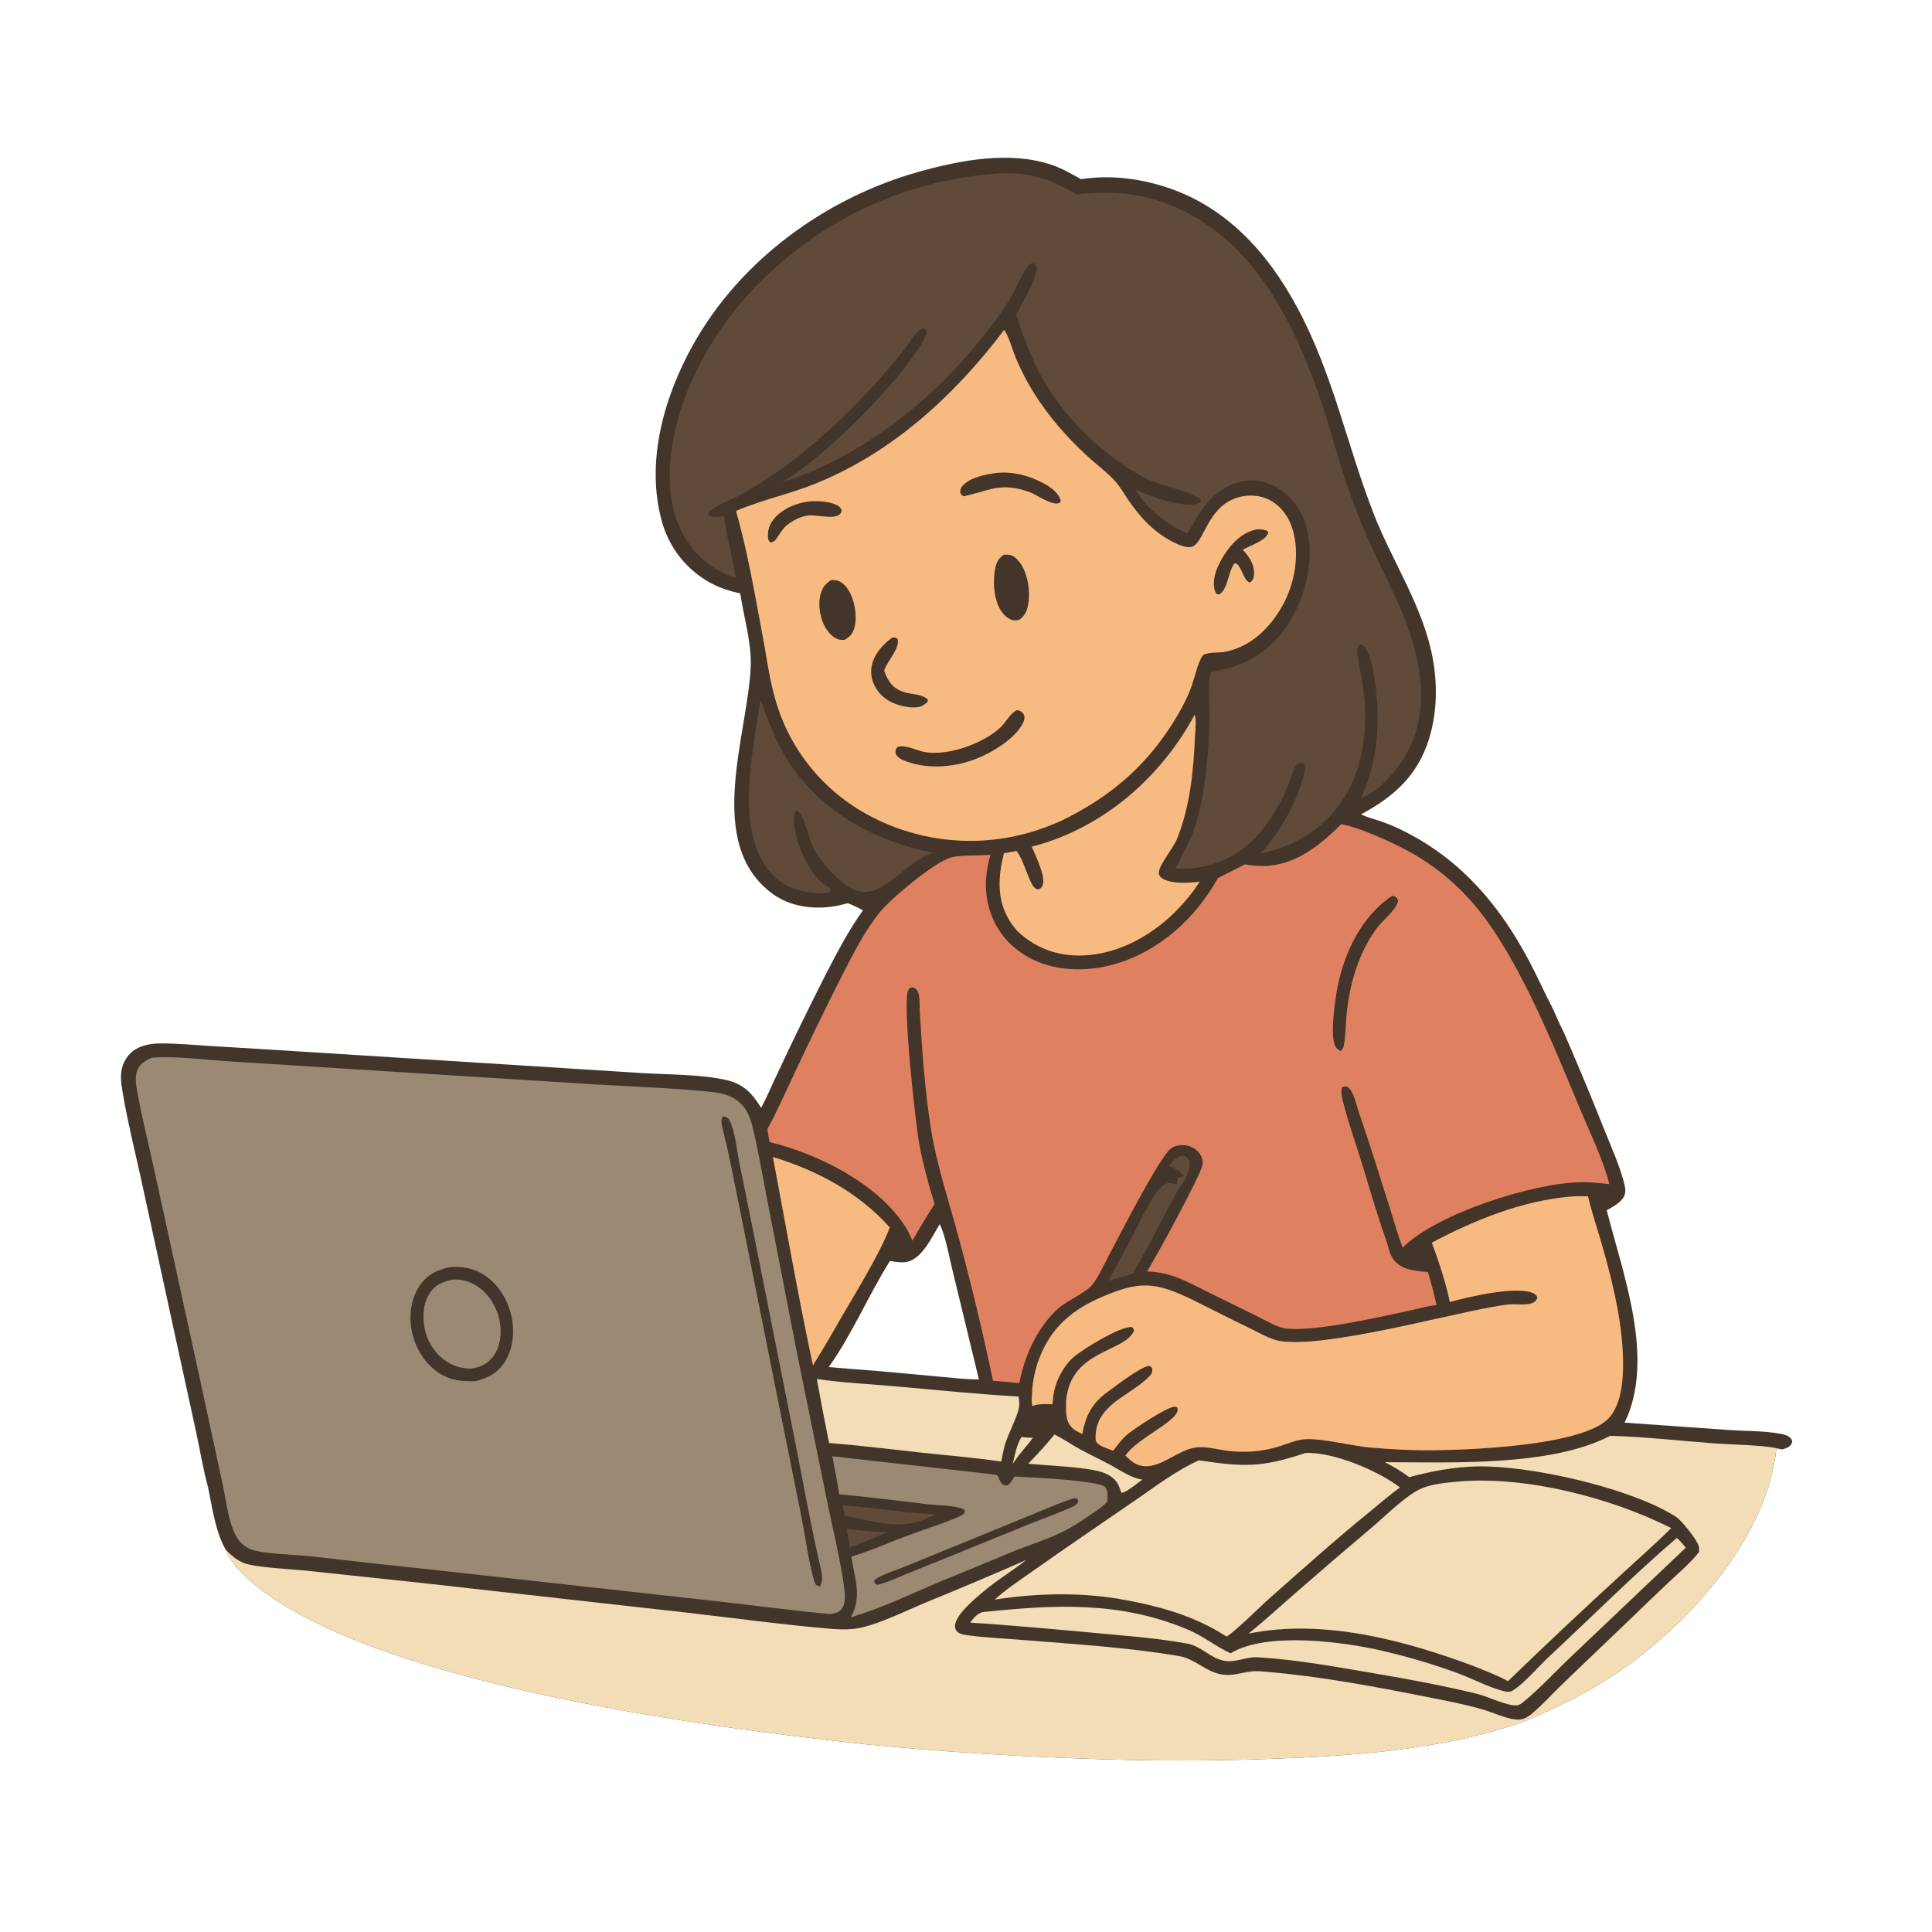 <?xml version="1.0" encoding="utf-8" ?>
<svg xmlns="http://www.w3.org/2000/svg" xmlns:xlink="http://www.w3.org/1999/xlink" width="1024" height="1024">
	<path fill="#433529" d="M392.325 314.483C386.571 313.328 381.065 311.455 375.924 308.605Q374.786 307.963 373.682 307.265Q372.577 306.567 371.508 305.816Q370.439 305.065 369.408 304.262Q368.378 303.459 367.388 302.607Q366.398 301.754 365.451 300.854Q364.504 299.954 363.602 299.008Q362.701 298.062 361.847 297.073Q360.993 296.084 360.189 295.055Q359.385 294.025 358.632 292.957Q357.88 291.889 357.181 290.785Q356.482 289.681 355.838 288.545Q355.194 287.408 354.607 286.241Q354.02 285.073 353.49 283.879Q352.961 282.684 352.492 281.465Q352.022 280.246 351.613 279.005Q351.204 277.764 350.856 276.505C342.038 244.966 351.865 210.419 367.425 182.587C392.475 137.779 437.825 104.818 486.899 91.074C508.924 84.906 535.146 79.855 557.312 87.353C562.876 89.235 567.868 92.094 572.962 94.962C587.27 92.77 601.698 94.275 615.53 98.399C648.708 108.292 671.411 133.025 687.384 162.655C706.654 198.402 713.627 235.187 728.11 272.383C737.595 296.743 752.893 319.496 758.623 345.201C761.959 360.17 762.04 376.535 757.524 391.277C751.493 410.969 738.95 422.173 721.388 431.615C724.832 433.284 728.764 434.256 732.39 435.506Q739.084 437.875 745.38 441.158C775.122 456.48 795.071 480.271 810.52 509.429C814.962 517.812 818.773 526.519 823.194 534.909Q825.783 541.052 828.757 547.018L831.174 552.538Q841.379 576.198 850.886 600.148C854.322 608.748 858.391 617.726 860.717 626.681C861.273 628.82 861.812 631.201 861.092 633.358C859.866 637.034 854.768 639.652 851.602 641.47C860.19 675.481 877.48 720.215 861.078 754.034L916.303 757.936C925.301 758.555 935.088 758.306 943.931 759.988C945.933 760.369 947.735 760.834 949.158 762.387C949.635 762.906 949.803 763.439 949.972 764.105C949.489 765.577 948.926 766.47 947.499 767.194C946.523 767.689 945.476 767.977 944.413 768.218L941.572 767.594C937.058 809.899 904.609 849.303 872.505 875.271C856.313 888.368 838.953 898.561 819.988 907.092C815.305 909.198 810.591 911.501 805.736 913.166C763.784 927.548 716.578 930.725 672.505 932.271C639.269 933.437 607.482 933.351 574.248 932.113Q516.578 930.147 459.148 924.543C377.711 915.833 180.932 891.273 125.645 831.139C123.15 828.086 121.074 825.083 119.637 821.393C114.139 811.735 112.58 799.416 110.35 788.627C107.67 778.785 105.981 768.406 103.813 758.418L90.155 695.744L74.8 625.05C71.511 610.083 67.728 595.029 65.163 579.923C64.421 575.551 63.589 570.89 64.57 566.494C65.483 562.41 68.13 558.352 71.754 556.193C75.904 553.719 80.672 553.035 85.424 553.03C93.67 553.021 102.03 553.794 110.262 554.31L147.409 556.58L267.889 564.17L340.686 568.772C354.52 569.597 372.087 569.409 385.242 572.504C394.217 574.616 398.771 579.615 403.415 587.169C406.76 580.982 409.502 574.307 412.541 567.947Q424.537 542.357 437.318 517.149C443.449 505.26 449.586 493.406 457.368 482.488C454.753 481.002 452.155 479.822 449.359 478.716C446.9 479.351 444.424 480.012 441.911 480.399C430.762 482.116 418.68 480.503 409.425 473.7C373.128 447.018 396.395 389.665 397.9 353.138C398.409 340.795 394.175 326.784 392.325 314.483ZM471.676 668.366C460.256 686.498 451.699 707.149 439.243 724.59Q451.968 725.675 464.705 726.606L497.414 729.607C504.486 730.235 511.739 731.133 518.835 731.111L504.729 672.811C502.821 665.175 501.374 655.888 498.105 648.786C494.044 655.303 488.946 666.89 481.007 668.74C478.013 669.438 474.68 668.811 471.676 668.366Z"/>
	<path fill="#F3DDB7" d="M853.367 761.035C871.226 761.428 891.046 763.732 909.034 765.051C917.871 765.699 933.562 765.843 941.572 767.594C937.058 809.899 904.609 849.303 872.505 875.271C856.313 888.368 838.953 898.561 819.988 907.092C815.305 909.198 810.591 911.501 805.736 913.166C763.784 927.548 716.578 930.725 672.505 932.271C639.269 933.437 607.482 933.351 574.248 932.113Q516.578 930.147 459.148 924.543C377.711 915.833 180.932 891.273 125.645 831.139C123.15 828.086 121.074 825.083 119.637 821.393C122.515 824.281 125.458 826.953 129.32 828.466C135.406 830.852 154.573 831.681 162.448 832.493L224.078 839.058L363.186 854.631C388.464 857.524 413.869 861.011 439.205 863.223C443.597 863.607 448.197 863.811 452.591 863.334C463.383 862.163 480.32 853.634 490.718 849.331Q517.48 838.424 543.951 826.827C536.583 832.621 528.543 837.381 521.348 843.478C517.032 847.135 505.838 856.142 506.18 862.21C506.25 863.438 506.721 864.376 507.693 865.126C509.203 866.293 511.768 866.587 513.625 866.824C523.01 868.024 532.617 868.452 542.051 869.218C569.562 871.454 597.559 873.128 624.779 877.732C633.602 879.225 639.137 886.265 647.928 887.558C653.376 888.36 657.863 886.562 663.144 885.903C665.872 885.563 668.693 885.865 671.419 886.097C699.765 888.509 728.539 893.896 756.422 899.441C765.932 901.333 775.659 903.165 784.99 905.805C790.067 907.242 794.971 909.498 800.076 910.776C801.879 911.228 803.807 911.56 805.671 911.384C807.962 911.169 810.297 909.689 812.01 908.238C817.918 903.233 823.255 897.234 828.861 891.867L865.371 856.914Q875.069 847.484 884.924 838.219C890.187 833.268 895.973 828.379 900.459 822.711C900.573 821.592 900.654 820.617 900.366 819.515C899.464 816.072 892.351 807.528 889.738 805.095C888.442 803.889 886.716 802.937 885.185 802.057C860.9 788.102 811.248 776.757 783.08 777.225C770.844 777.429 758.681 779.79 746.893 782.934C742.835 779.866 738.528 777.336 734.023 774.991C769.134 775.047 822.07 777.372 853.367 761.035Z"/>
	<path fill="#9B8974" d="M80.519 560.609C93.171 559.572 108.834 561.747 121.697 562.554L200.315 567.516L315.374 574.751C335.446 575.976 355.803 576.576 375.79 578.609C380.529 579.091 385.19 579.777 389.317 582.344C395.332 586.084 397.566 591.643 399.125 598.211C401.887 609.841 403.872 621.69 406.161 633.423L421.689 713.435L438.203 794.825C441.29 810.028 445.173 825.383 447.308 840.738C447.807 844.321 448.483 849.355 446.33 852.498C444.85 854.657 442.5 855.035 440.096 855.502C419.235 853.578 398.455 850.753 377.635 848.437L230.889 832.183Q197.549 828.723 164.258 824.819C156.62 823.996 139.198 823.678 132.749 821.11C128.975 819.607 126.136 816.531 124.459 812.903C120.772 804.927 119.769 794.838 117.898 786.255L106.029 731.216L82.045 621.456C79.143 607.933 75.681 594.444 73.177 580.851C72.414 576.712 71.156 571.345 72.764 567.315C74.197 563.724 77.132 562.058 80.519 560.609Z"/>
	<path fill="#433529" d="M238.713 671.607C244.251 671.153 249.658 671.954 254.609 674.585C262.531 678.796 268.126 686.885 270.533 695.402C272.917 703.838 272.452 713.576 267.943 721.24C264.334 727.374 259.043 730.25 252.385 731.992C245.288 732.313 239.104 731.819 232.929 727.89C225.255 723.006 220.227 714.682 218.345 705.888C216.607 697.767 217.689 688.427 222.405 681.446C226.335 675.629 231.981 672.807 238.713 671.607Z"/>
	<path fill="#9B8974" d="M240.538 678.164Q241.36 678.143 242.182 678.185Q243.003 678.227 243.819 678.331Q244.635 678.436 245.441 678.602Q246.246 678.769 247.037 678.996Q247.827 679.224 248.598 679.511Q249.369 679.798 250.116 680.143Q250.862 680.488 251.58 680.889Q252.299 681.29 252.984 681.745C259.159 685.865 263.457 692.963 264.832 700.222C266.006 706.42 265.363 713.246 261.679 718.537C258.726 722.778 254.854 724.617 249.881 725.398C244.935 725.436 240.499 724.219 236.396 721.412C230.089 717.098 226.091 710.474 224.878 702.97C223.888 696.839 224.45 689.691 228.292 684.603C231.453 680.416 235.583 678.978 240.538 678.164Z"/>
	<path fill="#433529" d="M383.125 591.707C383.632 591.81 384.52 591.919 385.002 592.174C385.859 592.628 386.269 592.998 386.698 593.846C389.669 599.722 390.346 608.649 391.657 615.136L398.608 649.565L420.559 759.688C425.042 782.406 429.14 805.27 434.201 827.864C435.137 832.041 436.928 837.086 434.528 840.872L432.804 840.244C432.253 839.728 431.905 839.293 431.693 838.554C428.524 827.493 426.988 815.361 424.785 804.031L413.034 745.631L391.849 639.564C389.791 629.452 387.834 619.283 385.635 609.203C384.684 604.845 383.426 600.551 382.616 596.161C382.244 594.145 382.155 593.546 383.125 591.707Z"/>
	<path fill="#DF8160" d="M710.852 436.849C721.279 438.641 740.978 447.767 749.873 453.033C763.648 461.188 775.139 471.276 784.959 483.913C806.784 512 824.164 556.072 838.108 589.309C843.286 601.653 849.689 614.711 853.016 627.629C848.18 627.073 843.384 626.555 838.507 626.584C813.22 626.733 761.491 643.131 743.428 661.289C740.777 654.244 738.732 646.814 736.444 639.635C731.246 623.325 726.245 607.036 720.662 590.862C719.401 587.208 718.581 583.353 717.001 579.818C716.282 578.208 715.492 576.917 713.979 575.958C712.757 575.818 712.553 575.775 711.451 576.291C711.21 576.817 711.146 576.881 711.043 577.543C710.753 579.418 711.313 581.87 711.769 583.696C714.801 595.83 719.244 607.829 722.834 619.827C726.718 632.809 730.609 645.878 735.123 658.654C735.782 660.518 736.05 662.491 736.821 664.321C737.432 665.77 738.3 667.234 739.325 668.428C743.35 673.113 751.005 673.801 756.799 674.168C758.548 679.973 760.089 685.759 761.415 691.675C755.714 692.423 750.024 694.033 744.389 695.235C728.158 698.695 698.058 705.508 682.391 704.249C677.414 703.849 672.262 700.57 667.823 698.403L640.684 685.047C634.123 681.807 627.581 678.142 620.575 675.963C616.399 674.664 612.355 674.084 607.998 673.877C612.512 666.536 636.66 622.708 637.389 617.186C637.687 614.935 636.866 612.65 635.441 610.921C633.486 608.548 630.544 607.162 627.495 606.962C625.019 606.799 622.367 607.275 620.417 608.897C613.895 614.322 592.723 656.104 587.635 665.615C584.937 670.659 582.422 676.438 578.926 680.952C575.964 684.776 565.865 689.303 560.92 693.429C549.471 704.125 543.317 717.943 540.225 733.092Q533.277 732.341 526.305 731.852Q518.072 692.503 507.527 653.71C502.561 635.503 496.554 617.622 493.52 598.949C490.162 578.288 488.767 557.074 487.513 536.192C487.341 533.331 487.709 527.714 486.326 525.26C485.634 524.032 484.876 523.667 483.59 523.252C482.402 523.565 482.049 523.586 481.414 524.759C478.102 530.878 485.24 595.431 487.182 606.045C489.176 616.939 492.06 627.576 495.374 638.135C491.19 644.484 487.386 650.979 483.605 657.576C482.55 655.163 481.453 652.748 480.058 650.51C465.721 627.516 433.436 611.452 407.86 605.324C407.402 603.053 407.084 600.757 406.736 598.467C411.892 588.953 416.282 579.021 420.906 569.241Q433.225 542.933 446.319 517.001C452.199 505.617 458.064 493.819 466.096 483.771C472.005 476.379 495.385 456.825 504.024 454.492C509.728 452.952 518.672 453.727 524.959 453.046C522.331 462.294 521.605 471.12 524.045 480.533C527.024 492.025 534.333 501.232 544.609 507.099C558.343 514.941 575.551 515.304 590.509 511.088C614.432 504.346 633.543 486.773 645.515 465.421L659.889 458.105C662.888 458.659 666.022 459.001 669.072 459.002C686.125 459.006 699.368 448.29 710.852 436.849Z"/>
	<path fill="#433529" d="M737.88 474.815L739.634 475.273C740.692 476.29 740.751 476.318 740.983 477.759C739.573 482.845 732.601 487.893 729.396 492.366Q726.604 496.293 724.317 500.534Q722.03 504.775 720.283 509.265C716.58 518.713 714.48 528.821 713.607 538.917C713.177 543.888 713.217 549.188 712.263 554.068C711.998 555.423 711.498 556.144 710.561 557.131C709.442 556.426 708.543 555.857 707.838 554.684C704.655 549.39 707.812 528.47 709.053 522.475C712.831 504.218 721.921 485.358 737.88 474.815Z"/>
	<path fill="#604A39" d="M525.264 92.206C544.116 90.558 554.799 94.061 570.981 103.061C588.102 100.992 603.974 102.182 620.109 108.582C665.579 126.621 687.523 173.876 701.789 217.5C706.359 231.475 709.894 245.849 714.849 259.681Q721.222 277.719 729.373 295.027C733.546 303.993 738.13 312.792 742.033 321.879C751.49 343.897 758.029 369.679 748.622 392.917C743.806 404.813 733.322 418.085 721.279 423.208C728.07 408.03 730.427 393.792 730.103 377.275C729.967 370.349 728.107 346.55 722.552 342.335C721.855 341.806 721.601 341.622 720.765 341.743C718.976 343.199 719.081 344.921 719.451 347.02C720.871 355.071 722.575 362.853 723.252 371.036C724.666 388.145 721.935 407.848 712.633 422.497C701.881 439.429 687.131 448.175 667.962 452.483C668.273 452.161 668.59 451.844 668.886 451.508C678.361 440.754 686.449 426.854 690.375 413.07C690.902 411.221 691.863 408.16 691.47 406.316C691.196 405.031 690.845 404.907 689.795 404.358C688.286 404.644 687.565 404.98 686.7 406.298C684.718 409.317 683.905 413.447 682.5 416.801C678.22 427.024 672.082 437.367 664.192 445.193C654.311 454.993 640.275 460.778 626.3 460.343C624.989 460.303 623.785 460.46 622.882 459.467C624.026 458.693 624.404 458.226 624.904 456.932C626.395 453.071 628.626 449.487 630.37 445.728C633.582 438.804 635.602 431.329 636.998 423.843C639.8 408.824 640.954 392.91 641.013 377.642C641.032 372.733 639.949 360.407 641.911 356.277Q646.178 355.451 650.38 354.343C665.377 350.312 676.959 341.171 684.626 327.7C692.462 313.932 696.805 295.196 692.472 279.635C689.937 270.528 684.701 262.788 676.334 258.151C670.047 254.666 663.304 253.652 656.326 255.671C644.432 259.113 637.781 267.835 632.055 278.281L629.278 282.788C617.732 277.324 608.617 270.518 601.738 259.549C610.106 263.085 623.788 268.299 632.825 267.341C634.393 267.175 635.524 266.901 636.546 265.681L636.283 264.575C630.848 260.183 615.021 257.466 607.615 253.731C586.515 243.089 565.345 222.736 553.441 202.176C546.946 190.957 542.575 179.106 538.61 166.813C542.135 159.866 546.992 152.071 549.071 144.596C549.586 142.742 549.576 141.571 548.601 139.908C546.723 139.318 545.96 139.689 544.752 141.278C541.151 146.018 538.788 152.596 535.694 157.807C530.632 166.333 524.341 174.303 518.068 181.97C494.962 210.212 465.49 234.268 432.022 249.118C426.232 251.687 420.173 253.737 414.219 255.892C436.997 242.372 475.218 204.218 488.924 181.389C490.035 179.539 491.397 177.247 490.827 175.028C489.863 174.158 489.897 174.166 488.6 174.135C484.865 176.28 481.914 181.862 479.227 185.309C464.464 204.255 444.17 224.846 425.479 239.962C415.477 248.052 404.31 255.807 393.044 261.991C389.032 264.193 378.52 268.237 375.942 271.305C375.356 272.003 375.566 272.076 375.66 272.914C377.818 274.649 381.193 273.757 383.784 273.49C384.894 283.784 388.38 295.642 389.95 306.448C383.896 304.288 378.324 301.389 373.367 297.263C362.396 288.13 356.569 274.233 355.348 260.245C352.234 224.554 370.333 186.856 392.949 160.209Q394.5 158.399 396.095 156.627Q397.689 154.855 399.326 153.122Q400.963 151.389 402.642 149.696Q404.32 148.004 406.039 146.352Q407.758 144.7 409.517 143.091Q411.275 141.481 413.072 139.915Q414.869 138.349 416.703 136.826Q418.538 135.304 420.408 133.826Q422.279 132.349 424.185 130.917Q426.091 129.485 428.031 128.1Q429.971 126.715 431.944 125.377Q433.917 124.039 435.922 122.749Q437.927 121.46 439.962 120.219Q441.998 118.978 444.063 117.787Q446.128 116.596 448.221 115.455Q450.314 114.315 452.434 113.225Q454.554 112.135 456.7 111.097Q458.846 110.059 461.017 109.074Q463.187 108.088 465.381 107.155Q467.575 106.222 469.79 105.343Q472.006 104.463 474.242 103.638Q476.479 102.812 478.734 102.041Q480.99 101.27 483.264 100.554Q485.537 99.837 487.828 99.176Q490.118 98.515 492.424 97.91Q494.729 97.305 497.049 96.755Q499.369 96.206 501.701 95.713Q504.033 95.22 506.377 94.784Q508.72 94.347 511.074 93.968Q513.427 93.588 515.789 93.266Q518.151 92.944 520.52 92.679Q522.889 92.413 525.264 92.206Z"/>
	<path fill="#F7BB82" d="M532.234 174.861C534.782 178.182 536.683 185.733 538.489 189.965C541.135 196.164 544.331 202.421 547.908 208.144C555.754 220.695 565.47 231.791 576.348 241.788C581.034 246.095 586.279 249.903 590.614 254.57C593.442 257.613 595.622 261.459 597.954 264.892C604.29 274.221 611.782 282.298 621.973 287.387C624.688 288.744 629.123 290.87 632.147 289.617C638.347 287.046 640.038 268.74 655.669 263.787C661.45 261.955 668.074 262.281 673.411 265.283C679.287 268.588 683.276 274.256 685.15 280.648C688.958 293.643 686.353 308.938 679.917 320.673C673.465 332.437 663.324 342.595 649.782 345.375C646.173 346.116 641.521 345.546 638.174 346.872C635.814 347.808 632.776 360.233 631.854 362.872C629.016 370.997 624.627 378.701 619.908 385.873C605.127 408.343 586.268 423.557 562.138 435.207C556.909 437.451 551.628 439.539 546.152 441.106Q544.793 441.504 543.425 441.868Q542.056 442.232 540.679 442.562Q539.302 442.892 537.917 443.188Q536.533 443.483 535.141 443.744Q533.749 444.005 532.351 444.231Q530.953 444.457 529.55 444.648Q528.147 444.839 526.74 444.995Q525.332 445.15 523.921 445.271Q522.51 445.392 521.097 445.478Q519.684 445.563 518.269 445.613Q516.853 445.664 515.438 445.679Q514.022 445.694 512.606 445.673Q511.19 445.653 509.775 445.597Q508.36 445.541 506.947 445.45Q505.534 445.359 504.124 445.233Q502.713 445.107 501.306 444.946Q499.9 444.784 498.497 444.588Q497.095 444.391 495.698 444.16Q494.301 443.929 492.91 443.663Q491.519 443.396 490.136 443.096Q488.752 442.795 487.376 442.46Q486 442.125 484.633 441.755Q483.266 441.386 481.909 440.982Q480.552 440.579 479.205 440.142Q477.858 439.705 476.523 439.234Q475.187 438.764 473.864 438.26Q472.54 437.756 471.23 437.219Q469.92 436.683 468.623 436.114Q467.326 435.544 466.044 434.943Q464.762 434.342 463.496 433.709Q462.229 433.076 460.979 432.411Q459.728 431.747 458.495 431.051Q457.397 430.434 456.314 429.789Q455.231 429.144 454.165 428.473Q453.099 427.801 452.05 427.103Q451.001 426.405 449.969 425.681Q448.938 424.957 447.925 424.207Q446.912 423.458 445.919 422.683Q444.925 421.908 443.951 421.109Q442.977 420.31 442.023 419.486Q441.069 418.663 440.136 417.816Q439.203 416.969 438.292 416.099Q437.38 415.229 436.491 414.336Q435.601 413.444 434.734 412.529Q433.868 411.615 433.024 410.679Q432.18 409.743 431.36 408.786Q430.54 407.829 429.744 406.852Q428.948 405.875 428.177 404.879Q427.406 403.882 426.66 402.867Q425.914 401.851 425.194 400.818Q424.473 399.784 423.779 398.732Q423.085 397.681 422.417 396.612Q421.749 395.543 421.108 394.458Q420.468 393.374 419.854 392.273Q419.241 391.172 418.655 390.057Q418.069 388.941 417.511 387.811Q416.954 386.681 416.424 385.538Q415.895 384.394 415.394 383.238Q414.894 382.081 414.422 380.913Q413.951 379.744 413.509 378.564Q413.067 377.384 412.654 376.194Q412.242 375.003 411.859 373.802Q411.477 372.602 411.124 371.392Q410.772 370.182 410.45 368.964C407.571 358.426 406.176 347.39 404.144 336.655C399.989 314.711 396.243 292.276 390.103 270.801C403.815 264.95 418.386 261.896 432.187 256.335C472.964 239.904 506.001 209.544 532.234 174.861Z"/>
	<path fill="#433529" d="M538.975 376.364C539.465 376.481 539.959 376.586 540.438 376.743C541.621 377.131 542.142 377.788 542.674 378.884C543.227 380.025 543.037 381.333 542.55 382.477C538.843 391.175 525.756 398.922 517.359 402.199C505.07 406.995 490.213 407.997 477.997 402.597C477.816 402.488 477.63 402.386 477.453 402.271C476.172 401.442 474.703 400.391 474.629 398.705C474.569 397.355 474.886 396.867 475.698 395.925C479.699 394.504 485.375 397.614 489.429 398.46C501.958 401.076 521.13 394.164 530.335 385.493C532.99 382.992 535.08 378.705 538.119 376.85C538.399 376.679 538.69 376.526 538.975 376.364Z"/>
	<path fill="#433529" d="M531.967 294.011C532.812 293.982 533.672 293.948 534.515 294.022C537.048 294.243 539.113 296.213 540.55 298.156C544.786 303.887 546.256 313.682 544.915 320.608C544.227 324.163 543.065 326.546 540.06 328.602C539.31 328.708 538.521 328.851 537.757 328.816C535.199 328.701 532.76 326.678 531.28 324.744C526.971 319.111 526.167 309.725 527.203 302.871C527.799 298.921 528.69 296.366 531.967 294.011Z"/>
	<path fill="#433529" d="M440.507 307.467C441.395 307.447 442.313 307.415 443.192 307.566C446.06 308.055 448.363 310.576 449.812 312.945C452.973 318.115 454.404 326.318 452.985 332.19C452.133 335.715 450.64 337.398 447.566 339.195C446.634 339.193 445.759 339.175 444.837 339.003C442.225 338.517 439.566 335.761 438.151 333.654C434.826 328.701 433.428 321.369 434.766 315.55C435.632 311.786 437.278 309.508 440.507 307.467Z"/>
	<path fill="#433529" d="M528.182 250.688C536.592 249.745 545.426 252.058 552.815 256.01C556.601 258.035 560.9 260.93 562.181 265.226C562.02 265.803 562.082 266.296 561.487 266.576C557.915 268.259 549.694 262.452 546.151 260.97C530.617 255.428 525.518 259.652 511.015 263.037C509.618 262.585 509.703 262.474 508.948 261.186C508.933 259.758 508.959 259.006 509.876 257.848C513.606 253.136 522.581 251.339 528.182 250.688Z"/>
	<path fill="#433529" d="M665.956 280.59C667.348 280.49 669.197 280.59 670.54 280.976C671.591 281.278 671.734 281.406 672.223 282.338C671.074 286.573 662.376 289.223 658.702 291.345Q659.159 291.853 659.606 292.37C662.613 295.868 665.101 299.987 664.611 304.787C664.44 306.461 664.009 307.62 662.687 308.709C659.474 308.577 658.359 301.108 655.676 299.038C654.902 298.44 655.244 298.621 654.126 298.738L653.002 300.765C651.091 304.726 650.253 312.256 646.701 314.742C645.935 315.278 645.829 315.062 644.987 314.913C644.178 313.979 643.86 313.111 643.62 311.918C642.395 305.832 645.713 299.073 648.908 294.04C652.902 287.747 658.475 282.212 665.956 280.59Z"/>
	<path fill="#433529" d="M472.889 337.94C474.076 337.864 474.623 337.823 475.645 338.467C477.427 343.012 470.338 350.48 468.802 354.959C468.741 355.136 468.688 355.316 468.632 355.495C474.078 371.535 485.8 365.261 491.709 370.704L491.743 371.796C490.539 373.193 489.352 373.796 487.707 374.597C485.826 374.933 484.11 375.073 482.201 374.871C475.766 374.189 469.458 371.718 465.419 366.436C462.69 362.868 461.227 358.354 461.872 353.863C462.828 347.215 467.647 341.775 472.889 337.94Z"/>
	<path fill="#433529" d="M429.588 265.692C433.886 265.493 439.147 265.761 443.145 267.51C444.666 268.175 445.538 268.893 446.111 270.504C445.266 276.624 433.576 272.532 428.256 273.235C424.017 273.794 420.405 275.77 417.078 278.346L416.501 278.801C414.503 280.83 413.148 283.198 411.525 285.515C410.585 286.855 409.977 287.281 408.376 287.544C407.45 286.723 407.182 286.168 407.061 284.91C406.714 281.326 407.894 277.885 410.15 275.122C414.791 269.438 422.465 266.405 429.588 265.692Z"/>
	<path fill="#F7BB82" d="M832.355 634.213C835.418 633.937 838.608 634.054 841.687 634.015C843.486 642.045 846.257 649.974 848.54 657.888C853.995 676.798 859.068 696.556 860.082 716.286C860.631 726.957 860.479 743.442 852.603 751.762C838.633 766.521 776.87 768.756 755.402 768.703C745.991 768.68 736.452 768.062 727.07 767.316C716.741 766.495 701.073 762.264 691.738 762.827C687.162 763.104 682.817 765.108 678.488 766.477C673.757 767.973 668.977 768.948 664.023 769.295C659.684 769.599 655.176 769.528 650.86 768.993C645.226 768.294 638.566 766.289 632.929 767.336C624.105 768.975 616.349 777.137 607.281 777.156C602.692 777.166 599.496 774.573 596.481 771.454C602.229 762.958 621.648 754.38 623.868 748.406C624.333 747.156 624.33 746.895 623.788 745.785C623.22 745.622 623.221 745.587 622.529 745.59C618.623 745.605 600.79 757.457 597.152 760.589C594.466 762.902 592.21 766.131 589.99 768.89C587.455 767.944 583.883 766.873 581.845 765.116C580.957 764.35 580.697 763.607 580.672 762.421C580.303 744.331 598.737 740.223 609.247 729.409C610.493 728.127 610.806 727.346 610.759 725.51C610.154 724.431 610.17 724.395 609.031 723.934C604.16 724.587 591.483 734.587 587.123 737.705C578.961 743.541 575.302 750.313 573.687 760.035C571.803 759.15 569.822 758.293 568.297 756.836C564.455 753.167 565.057 747.514 565.026 742.667C567.36 715.24 595.889 717.023 601.005 705.416C600.837 704.131 600.868 704.187 599.877 703.353C593.794 702.912 574.803 714.601 569.726 718.723C563.754 723.571 559.083 732.498 558.271 740.13L557.83 744.269C554.89 744.239 550.759 743.944 547.995 744.948C547.747 745.038 547.504 745.143 547.259 745.24C547.193 745.033 547.121 744.828 547.06 744.619C546.599 743.032 546.896 740.993 546.953 739.334C547.277 730.018 549.476 721.673 553.811 713.386C560.086 701.389 570.003 693.664 582.197 688.226C603.8 678.593 612.156 679.113 632.971 689.35C642.783 694.175 652.493 699.238 662.348 703.968C667.271 706.331 673.446 710.065 678.883 710.84C703.083 714.289 764.874 697.31 790.845 692.731C794.053 692.165 797.347 691.526 800.6 691.32C804.066 691.1 808.757 691.9 812.004 690.688C813.509 690.126 814.168 689.382 814.836 687.968C814.457 686.768 814.223 686.236 813.06 685.631C804.385 681.117 777.866 687.509 768.467 690.08C766.093 679.329 762.731 668.932 758.879 658.634C781.503 646.638 806.66 636.431 832.355 634.213Z"/>
	<path fill="#F3DDB7" d="M773.341 785.205C809.09 782.226 854.011 793.882 885.782 809.925C877.585 818.115 868.674 825.876 860.165 833.768Q829.321 861.977 799.277 891.038C793.55 887.935 787.334 885.617 781.312 883.159C744.349 869.336 701.281 857.806 661.791 865.84C670.196 859.014 678.238 851.631 686.411 844.523Q706.87 826.657 727.624 809.134C734.58 803.227 744.699 793.066 752.595 789.302C758.688 786.397 766.715 785.877 773.341 785.205Z"/>
	<path fill="#F3DDB7" d="M691.799 770.128C706.578 769.383 730.443 779.526 742.012 788.374C736.233 792.598 730.753 797.372 725.203 801.896C707.442 816.377 690.377 831.669 673.208 846.843C667.363 852.008 655.792 863.75 650.13 867.444C632.405 855.899 612.684 850.811 592.126 847.28C570.922 843.884 548.41 844.533 527.24 847.818C533.12 842.437 540.02 837.877 546.537 833.297Q560.339 823.53 574.299 813.992L603.712 793.8C614.175 786.537 623.688 779.371 635.359 774.013C658.913 777.493 668.681 777.945 691.799 770.128Z"/>
	<path fill="#F7BB82" d="M633.197 378.822C634.262 381.675 633.519 386.99 633.388 390.056C632.596 408.502 630.776 427.799 623.664 444.999C621.633 449.909 614.837 457.674 614.209 462.198C614.044 463.392 614.539 464.364 615.462 465.108C620.122 468.863 630.386 467.966 635.919 467.292Q631.089 474.69 625.011 481.102C611.907 495.105 593.188 505.851 573.684 506.437C560.348 506.838 548.684 502.499 539.018 493.318C537.523 491.505 536.109 489.687 534.899 487.667C528.181 476.446 529.054 464.456 532.089 452.256L538.853 451.037C542.779 456.666 543.876 462.918 547.032 468.767C547.806 470.202 548.544 471.027 550.174 471.463C551.417 470.963 551.767 470.815 552.454 469.571C554.808 465.31 548.686 453.198 546.849 448.747Q549.305 448.117 551.736 447.394C587.011 436.753 615.878 410.915 633.197 378.822Z"/>
	<path fill="#9B8974" d="M441.169 771.857L523.269 781.099C531.662 782.103 527.066 781.355 531.367 786.822C532.647 787.401 532.758 787.459 534.132 787.215C535.813 786.032 536.687 784.297 537.73 782.576C543.942 782.913 582.551 784.529 585.826 788.238C587.416 790.039 586.991 793.526 586.981 795.769C584.373 798.707 580.996 800.841 577.758 803.018C573.15 806.117 568.547 809.242 563.568 811.721C554.909 816.032 545.282 818.957 536.293 822.598L506.156 835.091C487.824 842.232 469.747 851.74 450.858 857.188C457.259 846.441 452.788 836.399 451.248 825.039C461.631 821.921 471.953 817.25 482.156 813.476C488.186 811.245 505.724 805.504 509.971 802.956C511.147 802.25 511.201 802.02 511.417 800.785L510.615 799.824C505.806 797.844 497.084 797.926 491.636 797.287C476.03 795.459 460.442 793.397 444.788 792.014C443.837 785.283 442.364 778.557 441.169 771.857Z"/>
	<path fill="#433529" d="M569.702 793.977C570.634 794.231 570.765 794.4 571.425 795.059L571.337 796.337C570.564 797.583 569.536 798.096 568.238 798.69C560.83 802.083 552.926 804.821 545.356 807.866L504.889 824.359L480.769 834.108C475.659 836.182 470.49 838.689 465.126 839.993C463.752 839.456 463.866 839.435 463.233 838.084C463.833 837.081 464.493 836.576 465.514 836.054C470.137 833.691 475.384 832.063 480.208 830.085L513.44 816.494L550.085 801.483C556.525 798.894 563.04 795.903 569.702 793.977Z"/>
	<path fill="#F3DDB7" d="M888.746 815.134C890.602 816.776 891.994 818.355 893.444 820.357L832.419 878.334C824.305 886.005 816.484 894.609 807.892 901.686C806.526 902.812 805.453 903.823 803.604 903.888C798.291 904.073 788.662 899.181 782.957 897.792C765.422 893.525 747.562 890.191 729.78 887.16C709.016 883.622 687.526 879.612 666.486 878.383C660.626 878.041 655.081 881.251 649.172 880.305C641.616 879.096 636.916 872.581 629.417 871.182C614.78 868.453 599.584 867.296 584.762 865.904C563.516 863.909 542.219 862.048 520.939 860.445C518.695 860.421 516.432 860.155 514.196 859.974C516.141 857.517 517.593 855.6 520.583 854.468C558.902 850.476 594.102 848.411 630.51 864.147C638.218 867.478 644.719 872.89 652.239 876.297C671.234 864.628 712.574 870.161 733.822 875.222C747.249 878.421 760.813 882.391 773.734 887.258C780.882 889.95 788.186 893.834 795.474 895.904C797.42 896.457 799.774 897.219 801.615 896.109C807.91 892.313 815.48 883.211 821.178 877.915C843.63 857.046 865.481 835.061 888.746 815.134Z"/>
	<path fill="#604A39" d="M402.94 371.311C404.259 372.747 404.827 375.449 405.482 377.275C409.096 387.342 412.972 396.316 418.982 405.248C436.407 431.142 464.529 446.101 494.612 451.928C490.859 453.385 487.513 455.228 484.22 457.527C476.96 462.595 466.149 474.011 456.602 472.686C449.462 471.694 441.961 464.271 437.649 458.852C434.947 455.762 432.588 452.502 430.812 448.792C428.798 444.585 425.955 431.52 422.448 429.493L421.599 429.951C420.104 433.697 421.007 438.422 421.878 442.257C423.905 451.171 429.918 464.613 437.999 469.528C438.052 469.56 439.233 470.24 439.338 470.336C440.076 471.006 440.216 471.348 440.175 472.278L439.341 473.016C435.808 473.981 431.898 473.338 428.326 472.836C419.108 471.542 412.159 467.646 406.581 460.154C389.759 437.559 399.241 397.555 402.94 371.311Z"/>
	<path fill="#F3DDB7" d="M432.924 730.89C446.885 732.947 461.248 733.607 475.321 734.853C496.809 736.755 518.31 738.977 539.851 740.199C540.117 742.04 540.446 744.035 540.113 745.886C539.171 751.124 534.246 760.135 532.41 766.429C531.731 769.154 531.217 771.912 530.68 774.669C516.69 772.603 502.501 771.465 488.439 769.945C472.129 768.183 455.78 766.097 439.427 764.826Q436.005 747.891 432.924 730.89Z"/>
	<path fill="#F7BB82" d="M409.64 613.185C433.469 620.588 454.723 631.822 471.616 650.545C466.674 663.878 453.498 685.311 445.907 698.24Q438.68 711.137 430.869 723.689C423.028 687.073 416.59 649.99 409.64 613.185Z"/>
	<path fill="#604A39" d="M619.433 617.984C621.343 615.745 623.24 613.256 626.312 612.671C627.6 612.426 628.378 612.883 629.428 613.526C630.664 615.439 630.814 617.063 630.295 619.256C629.874 621.033 629.204 622.91 628.411 624.558C627.449 626.574 626.096 628.271 624.764 630.05C616.43 644.95 609.163 660.262 600.412 674.984C596.22 676.423 591.884 677.556 587.644 678.856C592.21 669.88 597.069 661.059 601.756 652.145C604.897 646.17 607.817 639.768 611.509 634.127C612.98 631.881 614.824 629.204 617.158 627.816C619.311 626.536 621.626 627.185 623.892 627.714C623.92 626.322 623.828 625.447 624.491 624.179C625.327 623.989 626.153 623.798 626.976 623.554C627.171 623.496 627.365 623.435 627.56 623.375C625.013 620.357 623.181 619.223 619.433 617.984Z"/>
	<path fill="#F3DDB7" d="M558.889 760.279C563.251 762.476 567.454 765.378 571.753 767.762C577.332 770.854 583.12 773.525 588.731 776.549C594.144 779.466 599.374 783.316 605.534 784.277C602.432 786.221 597.91 790.47 594.495 791.286L594.045 790.376C593.434 788.379 592.685 786.492 591.337 784.863C589.464 782.598 586.549 781.046 583.779 780.191C574.729 777.398 555.222 776.848 544.983 775.802C549.754 770.829 554.601 765.671 558.889 760.279Z"/>
	<path fill="#604A39" d="M446.498 797.808C458.425 798.684 470.29 800.278 482.172 801.613C486.642 802.115 491.221 802.157 495.651 802.786C494.683 803.749 492.976 803.988 491.674 804.38C478.22 811.658 461.934 806.117 447.932 803.383C447.351 801.572 446.965 799.654 446.498 797.808Z"/>
	<path fill="#604A39" d="M448.813 810.329C456.02 811.139 463.126 811.985 470.386 812.12L464.325 814.629L450.358 820.327Q449.535 815.336 448.813 810.329Z"/>
	<path fill="#F3DDB7" d="M541.391 761.624C543.373 761.935 545.438 761.945 547.442 762.049C545.117 765.338 542.313 768.345 539.842 771.542L536.811 775.85C537.898 770.885 538.762 766.043 541.391 761.624Z"/>
</svg>
